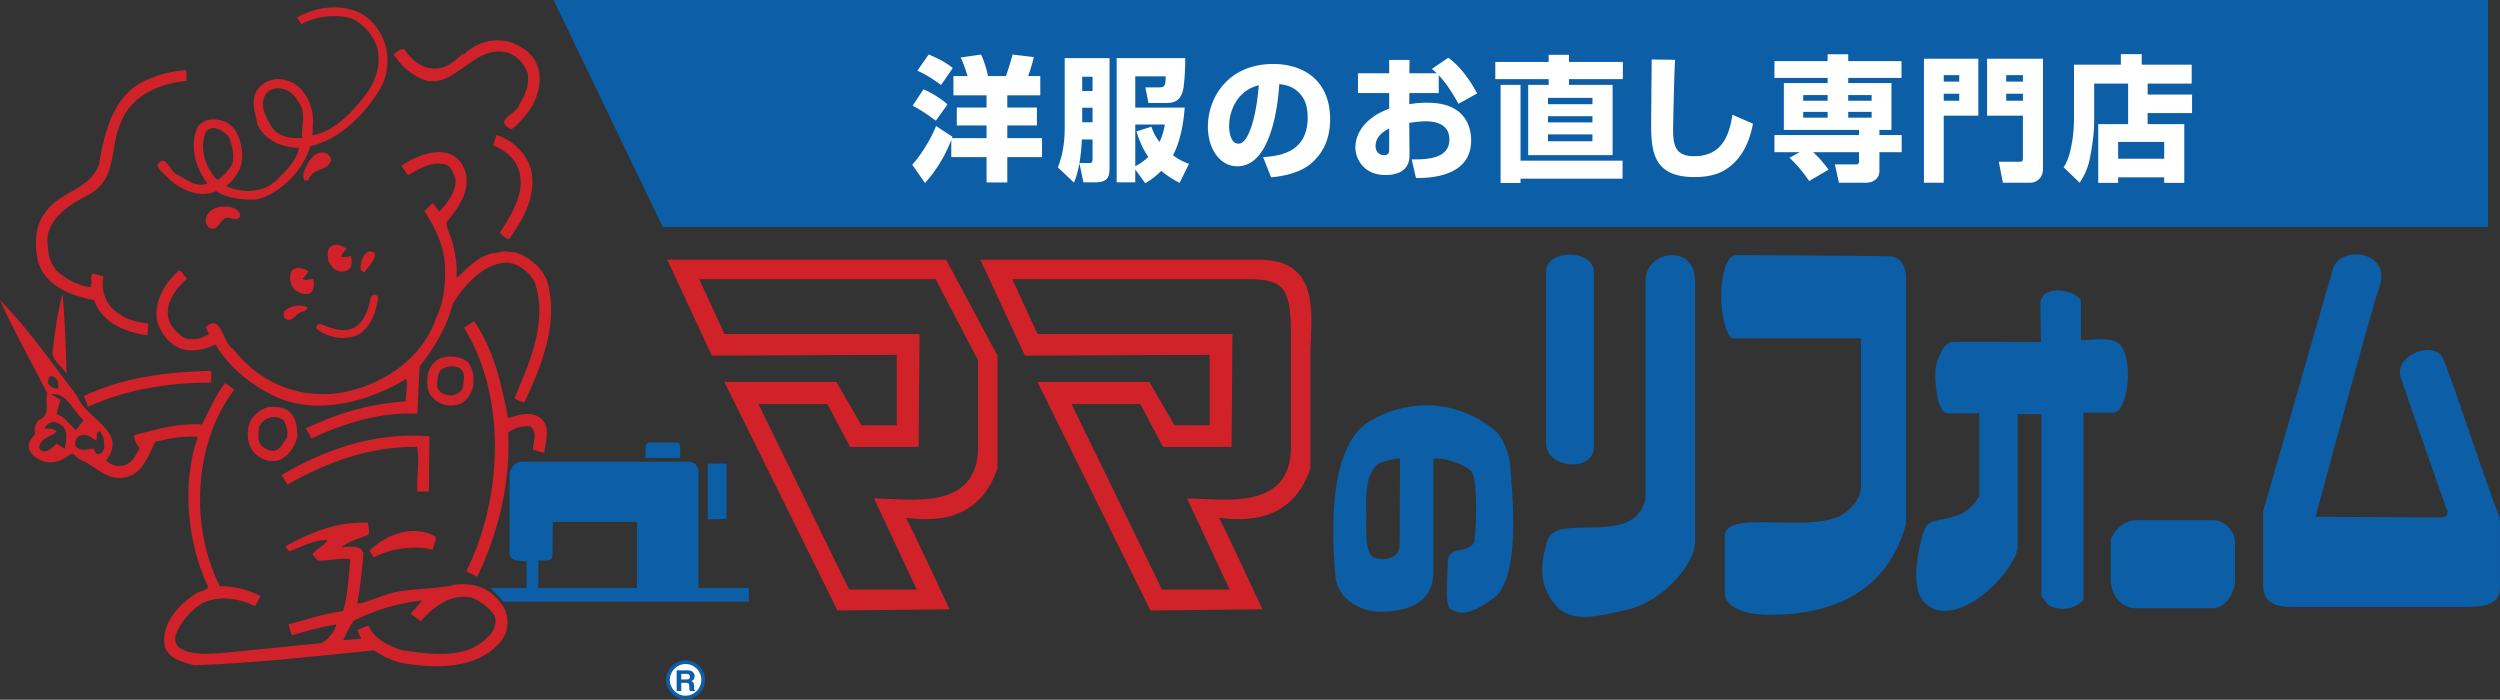 <svg xmlns="http://www.w3.org/2000/svg" xml:space="preserve" fill-rule="evenodd" stroke-linejoin="round" stroke-miterlimit="2" clip-rule="evenodd" viewBox="0 0 2183 611"><rect x="0" y="0" width="2183" height="611" fill="#333333" stroke="none"/><path fill="#d22229" fill-rule="nonzero" d="M466.684 52.124c8.6 13.416 3.854 32.841-4.85 44.762-4.7 5.842-9.07 11.696-15.37 16.05-16.822-8.246 5.787-13.591 6.8-21.32 5.295-8.121 9.074-17.826 7.607-27.588-2.312-7.546-9.079-14.85-16.691-17.738-32.688-10.225-50.467 41.125-82.184 19.25-7.225-3.825-13.4-10.995-18.254-17.825 2.421-2.387 6.288-5.379 9.196-4.862 7.146 10.725 18.158 19.254 31.592 16.546 8.212-1.921 13.529-7.275 19.712-12.663l.48.98c10.524-10.217 25.416-15.05 40.304-11.176 8.237 2.921 16.32 7.284 21.658 15.584m-304.305 9.07c.988 2.741 0 6.1.496 9.483-23.575 1.975-48.534 12.662-57.604 36.733-9.68 20.78-2.392 49.713-28.334 62.834-14.441 7.32-33.133 18.758-35.546 36.733 0 11.492.975 24.617 11.475 32.383 7.738 5.834 15.888 10.017 25.934 11.45 2.4-3.383-.496-8.533 1.92-11.983l9.676 2.45c-2.909 13.425 2.845 26.563 14.395 33.358 7.142 5.142 16.325 6.592 24.934 8.08-.996 3.395-.496 6.808-.996 10.183-18.7-2.92-39.796-10.68-46.575-30.908-20.108-3.384-44.65-13.117-49.417-35.738-2.846-14.912-1.879-30.917 7.696-41.958 12.433-17.434 38.8-18.854 46.075-41.034 4.842-28.966 12.946-61.354 41.754-73.52 10.575-4.809 22.138-7.671 34.117-8.546"/><path fill="#d22229" fill-rule="nonzero" d="M330.435 26.387c10.558 15.317 10.558 38.013 0 53.567-13.917 22.18-35.08 42.121-59.504 47.746-5.821 20.412-25.521 41.096-46.63 46.467-11.47.491-25.395-.525-35.545-7.304-14.392 6.295-29.763-.5-40.759-10.225-3.887-4.655-8.7-7.059-10.533-12.455 7.138-11.641 11 6.35 17.192 8.3 8.216 4.155 16.8 11.975 26.479 7.584-10.638-13.892-15.838-32.367-8.708-49.225 6.279-7.75 14.904-7.75 23.591-4.846 10.534 4.408 14.867 16.966 15.375 28.479.98 11.7-5.333 20.72-13.929 28.02 13.42 6.3 32.192 6.3 43.68-4.87 8.128-8.046 17.316-16.346 20.078-28.483-14.383-.48-29.291-5.717-36.383-20.234-1.475-9.7-7.267-22.612.963-31.858 6.129-7.313 15.837-9.754 24.92-6.77 14.388 4.374 22.13 19.895 22.625 34.266l-.495 13.625c20.104-3.438 36.916-22.417 48.866-38.684 6.788-10.695 11.146-24.095 7.754-37.783-3.366-10.967-11.491-20.167-22.125-25.5-14.391-4.383-31.654-1.954-44.15 4.867l-3.779-5.85c21.05-12.192 55.654-14.517 71.017 11.166M241.639 77.05c-3.875.467-7.283 1.942-9.708 5.35-5.659 9.217 0 19.217 4.4 27 5.77 10.242 17.308 11.683 27.312 11.158-.446-9.716 3.388-20.387-1.429-28.941-4.254-8.28-10.542-15.08-20.575-14.567m-61.942 38.175c-5.825 14.412-.512 30.95 10.03 41.896 5.808-3.288 9.641-8.513 12.958-13.404 2.404-7.792 0-16.509-2.42-23.621-4.247-5.363-14.388-12.684-20.568-4.871m284.078 33.052c4.842 22.616-6.638 42.796-19.1 60.312-2.446.48-5.82-2.92-8.254-5.35 10.541-16.508 25.916-39.129 13.908-60.833-4.35-7.308-12.462-12.63-19.679-15.575l2.883-8.992c13.896 4.238 26.463 16.313 30.242 30.438"/><path fill="#d22229" fill-rule="nonzero" d="M289.18 139.376c-2.43 10.666-16.817 6.795-19.708 17.746-.975.5-2.442.5-3.413.5-3.375-5.638.971-10.488 2.917-15.371 2.412-3.867 5.82-8.267 10.05-8.73 4.837-1.458 9.2 1.463 10.154 5.855m115.061 5.47c9.208 17.796-2.896 35.77-14.392 49.17 0 6.784 4.804 13.11 5.792 19.797 1.95 8.679 3.737 17.4 2.917 27.133l.82 1.458c10.663-10.675 22.176-21.87 36.576-21.87 3.395-2.413 10.025 0 14.895 0 11.971 4.366 24.913 15.062 27.8 27.987 8.696 35.788-6.187 71.563-20.579 102.496-2.396.47-6.279-1.442-8.683-3.408 12.446-30.438 29.78-66.671 17.296-101.98-5.334-9.058-15.413-16.333-24.934-16.333-20.195.946-37.029 20.696-46.579 36.28-4.833 20.187-15.858 37.695-28.82 54.508l-1.913 41.112c-33.63-1.433-64.388 8.567-92.68 21.721-.987-2.95-2.929-5.862-4.85-8.792 26.859-12.929 55.78-21.654 87.367-23.625 0-7.766 1.93-11.62.496-19.725-31.246 19.217-76.362 32.392-113.75 15.834-21.17-10.15-39.846-24.567-52.87-45.805-8.597 3.892-19.626 7.105-28.813 3.892-10.525-2.396-18.696-13.583-22.03-23.758-3.358-16.821 6.192-33.875 19.155-44.817 2.875.963 4.341 4.825 6.741 7.25-10.046 9.054-19.704 21.68-15.841 36.08 1.929 5.85 7.25 11.174 12.462 15.09 7.254 3.368 16.333 1.463 22.613-2.92-.95-1.975-1.45-3.917-2.884-5.858 13.917-12.93 14.404 13.608 23.959 18.933 23.104 29.475 56.72 43.375 92.196 38.53 36.07-5.372 72.583-29.005 85.083-65.238 7.62-16.33 9.058-34.121 7.1-53.088-2.408-14.841-9.067-27.975-17.283-40.616l7.241-7.042 5.809 7.537c6.191-7.058 15.72-17.3 13.933-29.958-1.95-3.663-2.938-8.517-7.742-10.946-12.487-3.883-23.5 3.367-33.646 9.108l-5.662-8.137c14.375-10.254 42.2-20.9 53.7 0m-195.288 40.788c.975.942.5 2.413.5 3.83-2.904 3.9-7.733.495-11.508.495-6.275 1.917-7.734 13.105-15.375 8.788-2.392-1.98-3.863-5.846-2.392-9.283 1.417-5.6 7.63-8.013 12.454-8.975 6.275-.496 12.958 0 16.321 5.145"/><path fill="#d22229" fill-rule="nonzero" d="M302.489 217.098c-1.933 2.47-3.88 4.392-4.858 7.312 2.925-.441 5.32.492 8.708-.933.996 3.863.996 5.817 0 9.688-1.954 3.404-6.73 4.883-11.12 3.404-4.255-.971-6.655-5.354-8.58-8.746-.47-4.83-1.95-11.658 4.325-13.563 3.78-1.337 8.133.463 11.525 2.838m-33.15 19.986c-1.463 1.95-2.9 4.388-5.325 6.288 1.95 1.783 6.275.491 9.688 0 .462 4.2 1.437 10.512-3.888 12.979-4.83 1.446-7.68-.55-11.97-2.913-4.388-3.916-5.33-10.066-3.872-15.883.967-1.958 3.371-2.904 5.788-3.867 3.266.421 6.679.963 9.579 3.396M58.064 326.39c-4.338-7.254-13.896-12.167-11.996-20.809 1.946-16.433 4.275-33.733 8.612-49.233 1.913 22.63 2.875 46.463 3.384 70.042m272.243-66.696c-1.9 12.154-5.796 24.613-16.333 31.925-12.48 6.288-27.334 3.338-37.375-4.391-.98-1.925.454-4.375 2.762-4.375 9.683 3.35 19.733 8.258 29.78 3.35 9.174-5.263 12.566-15.813 14.383-26.009.508-1.941 3.387-3.846 4.883-2.396.937 0 1.408 1.405 1.9 1.896m113.375 105.408c9.083-2.896 22.05-7.304 30.238 1.779 6.67 8.204 2.333 18.904 1.366 28.675-3.283-1.004-6.67-2.013-10.07-2.925.516-6.33 4.362-16.08-2.396-20.458-7.146 0-13.917.983-19.138 5.837 2.296 43.571-8.683 87.421-26.954 125.625l-9.58-4.866c31.2-62.317 36.059-151.159-1.933-212.567l8.692-5.78c17.187 24.73 23.958 54.742 29.775 84.68"/><path fill="#d22229" fill-rule="nonzero" d="M408.113 315.709c5.796 6.333 6.258 16.537 4.358 24.604-2.433 4.846-5.32 10.704-11.129 12.617-8.1 2.47-17.304.983-22.996-5.321-5.812-4.875-5.812-13.438-4.833-20.705 1.437-5.862 5.312-11.666 11.017-14.091 7.237-2.438 17.3-1.996 23.583 2.896m-24.075 8.266c-2.33 4.363-2.33 9.242-2.33 14.367 2.822 5.808 8.626 7.296 14.405 6.817 3.267-1.009 7.158-3.421 8.13-7.305.478-4.637 2.416-11.966-1.943-15.812-4.708-3.413-13.891-2.904-18.262 1.933M184.455 334.04c-36.938 0-74.959 6.108-107.523 21.175-1.898-2.91-1.417-6.805-3.865-9.284 33.669-16.253 71.537-21.122 111.387-22.103v10.211Zm68.06 25.198c6.275 5.863 6.775 12.934 7.242 20.73-1.446 8.791-6.75 16.962-14.392 21.204-7.73 3.425-16.8.446-22.625-5.163-7.154-6.779-7.617-18.491-4.863-26.77 2.921-7.034 10.213-12.43 16.842-13.838 6.3-.508 12.975 0 17.796 3.837m-14.88 4.875c-4.84.988-10.04 4.18-11.524 9.042-.471 5.846-1.921 13.146 3.425 17.038 3.258 2.441 7.62 4.362 11.483 2.945 4.833-1.966 6.675-7.354 9.563-11.233.962-3.896 0-8.75-1.471-12.142-1.417-4.662-6.642-5.65-11.475-5.65m136.85 65.023h-10.05c-.988-12.42 2.408-28.462-.463-38.946-40.45-.508-78.762 13.38-112.895 32.846l-5.225-8.275c37.883-22.129 81.058-37.704 129.096-33.8l-.463 48.175Z"/><path fill="#0c5ea6" fill-rule="nonzero" d="M592.178 386.397c2.603 1.249 1.761 9.812 1.296 13.63 0 0-17.208-.25-29.763-.251-.001-6.173-1-11.717 2.377-13.377l26.09-.002Zm42.259 18.376v48.412l-16.387.267v-48.68h16.387Z"/><path fill="#0c5ea6" fill-rule="nonzero" d="M609.878 513.41V412.171c0-5.321-3.204-8.963-9.12-8.963H455.864c-7.283 0-10.954 7.059-10.954 11.83V481.8c0 8.796 8.4 8.12 14.917 8.12v23.488H428.52l11.012 11.942h214.35v-11.94h-44.004m-139.842-23.995c3.354 0 12.338 1.183 12.338-3.792 0-3.963.379-29.925.379-29.925h73.537v57.712h-86.254v-23.995Z"/><path fill="#d22229" fill-rule="nonzero" d="M380.265 468.338c.955 3.87-1.915 7.8-2.417 11.648-15.358-3.85-36.994-1.417-51.409 6.776l-3.752-5.828c14.409-14.555 37.854-23.104 57.578-12.596"/><path fill="#d22229" fill-rule="nonzero" d="M439.792 530.17c-11.27-17.309-25.42-21.255-42.2-19.713-18.283 4.825-40.888 2.392-60.063 8.7-8.662 2.737-17.266 6.658-25.516 8.13 2.466-14.913 4.383-29.522 5.333-44.363l-1.925-3.438c-4.825-3.35-12.933-1.95-17.787-1.37 7.283-5.909 16.337-7.797 24.07-11.242 1.425-2.938 0-7.771-.475-10.459-27.462-1.008-49.95 8.55-72.116 20.692l3.404 4.337c11.029-3.908 22.12-10.679 33.65-9.662-3.4 4.825-9.571 7.23-13.458 12.108l4.787 5.638c9.62.466 18.7-2.767 28.363-1.267-1.475 15.375-1.942 31.28-6.25 45.275-17.325 2.471-31.246 7.317-47.563 11.688.958 3.433 1.413 6.112 2.892 9.55 12.937-3.867 25.896-7.575 38.829-9.55-1.813 6.604-7.125 13.441-13.4 16.37l-87.404 8.746c-11.475.438-23.921 1.905-34.117-3.45-4.704-1.9-6.663-6.8-5.688-11.716 3.763-10.942 12.971-22.109 23.488-28.409 14.887-7.225 31.696-4.412 46.096 2.417l4.854-8.77c-11.067-5.597-22.638-8.53-35.583-8.53-26.38-51.796-22.971-125.07 12.479-171.567-2.846-1.975-5.217-4.725-8.134-5.604-8.687 10.925-13.425 24.08-20.2 35.98-21.545-1.45-39.829 4.395-59.033 9.274 0 4.888 2.417 8.796 4.817 11.209-2.896 5.354-5.313 10.941-11.08 14.366-6.687 2.467-13.479 1.413-18.212-3.425 19.633-25.562-17.287-35.679-25.012-55.962C45.604 317.686 25.383 287.707 0 262.119c12.462 27.525 27.358 54.08 41.267 81.105-2.442 8.262 3.875 19.45-7.65 23.658-2.417 3.808-4.346 6.787-2.896 12.12-3.363 3.913-7.725 8.276-4.838 14.134 1.938 4.208 6.775 8.038 11.492 9.463 7.767 2.941 16.354 0 23.117-5.255 3.808-3.8 6.641 3.33 10.062 4.271 12.438 4.867 23.067 18.971 38.921 15.1 14.388-2.441 20.6-18.946 25.9-30.929 11.504-2.87 24.45-5.32 37.388-4.337-14.392 40.591-9.067 92.716 8.725 130.433 0 4.375-7.755 3.9-11.03 6.85-15.845 10.45-30.291 26.983-26.466 46.258 3.841 10.188 15.833 13.571 25.991 15.884 52.288-1.83 103.209-7.646 156.455-13.025 7.262 4.87 14.416 8.308 22.629 10.712 30.746 5.659 69.075 6.65 89.783-20.37 5.33-8.08 5.825-19.305.942-28.021M42.217 330.303c3.387-4.417 7.662.47 8.6 3.383-.475 1.904 1.454 5.65-1.43 5.65-3.32 0-7.17-2.875-7.67-6.12.5-.972.987-1.926.5-2.913m14.379 61.329c-2.383-1.442-4.821-2.4-7.208-4.354-2.817 2.912-6.209 6.796-11.042 6.796-3.354 0-5.233-3.396-3.354-6.317 3.354-6.308 11.075-6.796 14.396-11.204-2.817-2.425-6.684-2.425-10.563-2.425.97-2.93 4.354-4.888 7.242-5.838 4.75.459 10.05 3.38 11.487 8.767.996 4.85 0 10.22-.958 14.575m-7.208-29.946c.954-4.392 2.387-8.758 3.366-12.63l-8.125-4.907c14.4-1.417 18.73 14.641 28.325 22.733l-6.77 8.687c-4.738-3.9-10.067-12.4-16.796-13.883M86.4 396.528c-2.912.4-3.892-2.984-4.396-4.896-5.7.496-11.962 2.92-15.82-1.95-1.417-2.404 0-5.363.95-7.25 2.908-2.992 7.287-3.43 11.116-1.47l5.7 3.89c.996-2.945-.462-7.795 3.392-8.3l2.916 5.355c.475 5.37 2.888 12.167-3.858 14.62m339.01 160.135c-18.259 19.496-49.988 14.617-73.9 11.188-11.642-3.392-24.6-9.659-29.805-21.684l-9.691 3.946c.512 2.692 2.466 4.663 3.408 7.546l-15.812 1.47c2.879-5.832 5.308-11.928 9.533-17.282 18.267-9.25 37.967-15.08 59.57-17.58l-10.074 11.742 8.7 6.338c11.008-12.175 26.375-24.638 44.633-20.45 7.642 2.895 15.346 8.741 20.117 16.054 1.937 6.8-.992 14.329-6.68 18.712"/><path fill="#fff" fill-rule="nonzero" d="M598.662 609.076c-8.458 0-15.354-6.858-15.354-15.388 0-8.479 6.896-15.433 15.354-15.433 8.45 0 15.342 6.954 15.342 15.433 0 8.53-6.892 15.388-15.342 15.388"/><path fill="#0c5ea6" fill-rule="nonzero" d="M598.662 579.84c-7.588 0-13.767 6.208-13.767 13.846 0 7.608 6.18 13.804 13.767 13.804 7.583 0 13.754-6.196 13.754-13.804 0-7.638-6.17-13.846-13.754-13.846m0 30.821c-9.342 0-16.942-7.617-16.942-16.975 0-9.383 7.6-17.02 16.942-17.02 9.338 0 16.93 7.637 16.93 17.02 0 9.358-7.592 16.975-16.93 16.975"/><path fill="#0c5ea6" fill-rule="nonzero" d="M599.421 588.441c.838 0 1.488.138 1.908.354.759.355 1.138 1.096 1.138 2.184 0 1.025-.396 1.708-1.175 2.033-.438.2-1.088.288-1.975.288h-4.438v-4.859h4.542m.833-3.075h-9.391v17.992h4.016v-7.088h4.03c1.154 0 1.912.2 2.337.538.413.408.638 1.162.65 2.317l.025 1.675c.008.525.058 1.087.175 1.55.054.283.142.591.275 1.008h4.525v-.48c-.404-.19-.658-.578-.737-.99-.092-.338-.13-.88-.13-1.722v-1.208c0-1.254-.195-2.23-.554-2.842-.379-.587-1.02-1.05-1.933-1.42 1.079-.321 1.867-.884 2.32-1.726.472-.8.688-1.67.688-2.52 0-.73-.108-1.334-.35-1.871-.246-.559-.562-1.084-1-1.496a4.986 4.986 0 0 0-1.833-1.296c-.721-.275-1.75-.412-3.113-.42"/><path fill="#d22229" fill-rule="nonzero" d="M327.407 222.49c-.498 5.849-6.173 10.677-9.093 15.064-1.444 0-3.365-.984-3.365-2.905-.468-5.854 1.922-12.157 6.757-15.077 2.328-.001 5.704-.002 5.701 2.918m-59.043 45.989c-.486 4.354-6.229 2.947-8.605 5.77-2.88 2.259-5.787 7.103-10.145 4.238-2.388-1.465-2.388-4.676-.979-7.063 5.337-4.398 13.501-6.375 19.73-2.945"/><path fill="#0c5ea6" fill-rule="nonzero" d="m483.385.003 95.37 198.277 1593.805-.003V-.003L483.385.004Zm908.361 237.544v152.579c0 22.838-41.725 19.142-41.725-3.217v-149.8c0-19.746 41.725-19.746 41.725.438"/><path fill="#0c5ea6" fill-rule="nonzero" d="M1480.09 245.007v228.08c0 19.141-27.738 52.612-60.163 59.516-19.108 4.046-45.033 12.392-59.541-2.12-21.546-21.546-12.23-47.834-8.517-60.621 11.17-21.267 74.954 7.475 84.942-33.838V245.8c0-27.917 43.279-33.217 43.279-.792m168.97-21.301c15.942 0 15.313 19.305 15.313 19.305v214.066c-11.517 43.763-45.076 80.317-120.58 79.78 0 0-37.725.537-37.725-19.688v-50.483c4.254-21.284 67.821-1.642 100.259-15.975 8.791-4.75 19.441-15.088 18.67-27.034V295.432H1511.91c-13.313-14.3-11.721-72.679 4.254-72.679 54.958 0 123.196.954 132.896.954m428.03 28.744c-3.738 9.58-37.296 131.98-55.108 198.834l109.504.516c6.217 0 6.787-4.416 4.604-7.654 0 0-33.804-96.354-39.675-114.246-6.612-20.066 29.033-32.85 36.48-17.437 7.453 15.441 32.187 93.587 50.095 140.533v60.467c0 16.5-19.258 16.508-30.425 16.508h-153.12c-10.072 0-23.28-2.679-23.28-18.646v-64.862l61.054-212.084c6.896-20.733 52.892-15.45 39.871 18.071m-260.01 11.32v33.342c9.142 0 26.846-3.504 33.475 3.137 13.288 13.292 7.475 60.067-5.275 60.067h-26.07v163.696c-8.638 8.788-20.134 9.563-30.055 4.763l-6.588-7.992v-159.15h-20.783v117.792c-6.396 25.508-55.287 71.254-80.8 47.345-13.967-13.116-5.85-49.433-.58-64.32 5.355-14.913 31.918-1.588 47.876-29.175v-72.442h-27.758c-9.455 0-11.796-30.8-10.071-40.509 1.216-8.025 7.012-21.125 13.908-21.65 6.93-.545 77.838 0 77.838 0s-.517-22.058-.517-33.341c0-18.784 35.4-11.48 35.4-1.563M1319 409.78c-.396-12.755-6.908-28.434-13.542-33.86-31.496-25.908-72.216-29.145-108.412-8.79-41.059 23.12-32.696 113.224-31.1 135.15 1.579 21.933 23.491 31.883 39.075 31.883 21.516 0 46.604-5.992 46.604-34.705 0-41.02.062-63.737.062-98.808 7.138-1.604 25.067 3.55 32.659 10.342 5.741 5.166 5.258 43.962 3.179 61.775-4.775 11.596-22.725 2.791-23.325 17.579 0 15.546-2.67 34.02 1.504 40.554 11.475 10.254 27.825-.842 38.158-8.283 25.909-18.763 15.546-100.075 15.138-112.838m-96.867 65.78c0 14.374-17.52 13.77-22.737 11.174-8.738-4.42-5.95-31.904-6.35-40.625-.442-9.612-1.596-39.496 15.791-43.1 4.467-.954 8.492-3.229 13.709-2.358 0 0-.413 64.533-.413 74.908m709.787-21.37c11.642 0 19.68 10.75 19.68 18.896v33.842c0 11.337-9.03 24.229-19.68 24.229h-66.65c-15.02 0-22.175-14.28-22.175-24.23v-33.84c0-6.913 10.325-18.897 22.175-18.897h66.65Z"/><path fill="#d22229" fill-rule="nonzero" d="M826.11 226.737H582.647l38.921 83.792 161.488-.708v61.57l-30.792-.037-21.954-37.867h-97.796l98.783 199.563 97.78-1.008s-30.938-66.842-37.905-79.8c7.975 0 61.863 11.933 79.817-43.525v-98.188l-44.879-83.792m27.904 163.592c0 56.908-60.846 44.95-90.783 44.95 6.004 12.97 37.25 79.508 37.25 79.508h-59.067l-79.137-161.975h60.183l19.817 37.405h59.875l.75-98.596H632.514l-21.942-47.884H816.94l37.075 70.825v75.767Zm245.326-163.592H856.036l38.925 83.792 161.35-.708v61.57l-30.792-.037-21.954-37.867h-97.663l98.671 199.563 97.759-1.008s-30.909-66.842-37.892-79.8c7.983 0 61.846 11.933 79.8-43.525v-98.188c0-31.883 10.983-83.792-44.9-83.792m27.95 163.592c0 56.908-60.858 44.95-90.792 44.95 5.996 12.97 37.259 79.508 37.259 79.508h-59.071l-79.071-161.975h60.096l19.829 37.405h59.875l.742-98.596H905.902l-21.954-47.884h206.23c33.112 0 37.112 9.971 37.112 51.838v94.754Z"/><path fill="#fff" fill-rule="nonzero" d="M830.663 122.253c-5.417 13.771-13.054 26.642-22.938 37.534l-11.166-15.98c7.866-8.491 16.579-23.033 20.82-33.766l14.326 9.4-.454 1.179h30.204v-11.05H835.48V93.928h25.975V83.241h-28.917V66.42h12.338c-2.692-9.07-4.813-13.52-5.984-16.23l17.771-2.553c1.625 3.425 4.917 11.954 5.98 18.783H878.4c1.758-5.158 4.125-12.338 5.75-18.783l18.579 2.2c-.934 4.129-2.913 11.162-4.934 16.583h10.58v16.82H879.57v10.688h25.871v15.642h-25.87v11.05h30.333v16.575H879.57v22.125h-18.116v-22.125h-30.792v-14.942m-19.767-74.616c6.359 2.466 14.48 6.445 21.063 11.737l-10.234 14.913c-6.229-4.788-13.637-9.525-20.704-12.538l9.875-14.112m-4.583 30.425c6.942 2.612 16.12 8.591 21.046 13.17l-10.23 14.221c-5.05-4.104-13.991-9.991-20.216-13.145l9.4-14.246Zm147.715 1.422h-9.046V67.026h9.046v12.458Zm-24.33 31.846c0 11.92-1.524 23.883-5.995 34.825l14.104 13.283c5.88-13.983 6.58-32.225 6.842-37.65h9.379v16.604c0 2.93-.354 4-2.813 4h-8.7l3.538 16.809h10.696c11.42 0 12.112-5.896 12.112-13.155V50.788h-39.162v60.542m70.325 48.687c4.816-2.92 8.816-5.633 13.979-10.825 4.93 4.113 9.18 6.842 15.996 10.5l8.216-16.566c-6.22-2.396-9.4-4.225-13.97-7.546 6.216-11.534 9.275-27.538 10.225-41.65H991.31V66.646h26.592c-.133 9.671-1.304 9.671-7.658 9.671h-10.105l2.688 13.613h14.82c5.892 0 13.638-.321 15.76-13.284 1.062-6.695 1.65-19.291 1.524-25.858h-59.85v108.413h16.23v-11.184l8.712 12m-45.996-53.25h-9.046V94.055h9.046v12.712Zm38.337 7.971c3.313 10.6 6.355 16.492 10.371 22.354-3.42 3.05-6.141 5.3-11.425 8v-36.329h25.775c-.95 6.12-2.25 10.242-4.608 15.183-4.346-5.779-5.875-9.695-7.05-13.3l-13.063 4.092Zm106.816-40.33c-1.904 23.404-5.996 36.117-8.825 42.1-2.713 5.746-5.292 8.93-9.058 8.93-6.7 0-8.009-10.559-8.009-15.034 0-10.35 3.775-21.154 11.659-28.458 5.533-5.046 10.833-6.567 14.233-7.538m10.704 80.425c6.225-.562 24.217-2.45 35.625-12.683 12.104-10.688 15.971-24.604 15.971-37.97 0-33.53-22.683-48.305-49.733-48.305-38.784 0-57.021 28.775-57.021 54.767 0 18.45 9.879 34.566 25.75 34.566 31.512 0 35.987-61.383 36.567-71.725 8 .688 14.354 3.538 19.17 9.671 2.105 2.675 5.65 8.08 5.65 19.388 0 31.608-26.233 33.737-38.925 34.654l6.946 17.637ZM1213.03 130.4c0 2.225 0 5.062-4.692 5.062-2.837 0-7.175-1.887-7.175-7.892 0-7.283 5.171-12.112 11.867-15.304V130.4m37.28-70.225c2.003 1.679 2.587 2.258 4.224 3.779h-23.875l.13-11.646h-17.759v11.646h-27.263v17.291h27.263v13.621c-5.517 2.25-10.93 4.48-16.692 9.313-7.658 6.1-12.82 14.925-12.82 24.696 0 9.045 6.704 23.97 26.22 23.97 8.471 0 21.188-2.433 21.05-17.383l-.229-28.112c3.638-.584 9.034-1.425 14.113-1.425 8.225 0 20.929 2.012 20.929 15.858 0 17.417-20.704 17.417-32.921 17.417l3.763 16.241c10.229 0 48.183-.129 48.183-32.941 0-4.955-1.038-16.105-9.85-24.105-5.292-4.675-13.317-8.683-29.071-8.683-7.517 0-12.32.817-15.146 1.296l.1-9.763h25.65V65.733c5.054 5.417 9.634 11.404 17.267 24.917l16.254-9.05c-6.492-12.355-15.512-24.25-25.187-31.18l-14.334 9.755Zm140.209 30.839h-38.825v-5.542h38.825v5.542Zm-38.225-36.93h-46.584v15.034h46.584v4.963h-17.892v61.387h73.725V74.081h-38.1v-4.963h47.059V54.085h-47.059v-6.242h-17.733v6.242m38.225 52.791h-38.825v-5.383h38.825v5.383Zm0 16.475h-38.825v-6h38.825v6Zm-62.792 16.955V74.08h-17.42v85.712h17.42v-3.758h89.104v-15.73h-89.104Zm134.893-88.099c-.92 19.15-1.675 58.196-1.675 61.246 0 15.18 3.196 22.917 18.488 22.917 25.629 0 30.916-20.775 33.358-36.2l17.917 7.866c-1.305 6.388-4.596 23.05-17.055 34.692-7.537 7.075-16.829 11.883-34.12 11.883-35.255 0-37.759-21.625-37.759-45.641 0-9.034.467-48.896.467-57.021l20.379.258Zm133.253 35.743h-21.304v-4.934h21.304v4.934Zm-33.27 49.825c7.983 7.316 14.358 16.146 17.162 20.27l16.92-9.891a101.89 101.89 0 0 0-13.428-15.28h40.02v7.738c0 2.35-.362 2.95-2.737 2.95h-18.317l3.521 15.984h24.104c3.671 0 11.259-2.113 11.259-10.355v-16.316h19.425V117.94h-19.425v-4.483h10.512V72.554h-37.746v-4.5h46.538V53.366h-46.538V47.38h-18v5.987h-46.429v14.688h46.43v4.5h-38.217v40.904h65.62v4.483h-73.833v14.934h22.088l-8.93 4.9m33.271-35.021h-21.304v-5.046h21.304v5.046Zm38.438-14.804h-20.438v-4.934h20.438v4.934Zm0 14.804h-20.438v-5.046h20.438v5.046Zm62.959-37.134h13.537v5.625h-13.538v-5.625Zm-17.288 93.925h17.287v-58.541h30.217V51.259h-47.504v108.287m17.287-77.704h13.538v6.109h-13.538v-6.109Zm37.838 19.163h31.3v36.57c0 3.271-.459 3.646-3.159 3.646h-17.895l3.55 18.325h24.075c5.65 0 10.958-4.554 10.958-11.975V51.26h-48.83v49.746m16.713-35.384h14.588v5.625h-14.588v-5.625Zm0 16.221h14.588v6.109h-14.588v-6.109Zm137.959 56.755h-40.209v-14.65h40.209v14.65Zm-31.505-30.196h-26.104v51.292h17.4v-4.854h40.209v4.854h17.537v-51.292h-31.996v-9.646h38.792V82.523h-38.792v-9.53h38.454V56.462h-43.641v-9.188h-18.209v9.188h-40.916v47.491c0 4.813-.346 14.771-2.83 25.984-1.895 9.162-4.716 13.729-6.2 16.112l13.967 13.5c2.213-3.292 7.046-10.65 9.18-22.454 3.158-17.283 3.504-24.82 3.504-32.542V72.994h29.645v35.408Z"/></svg>